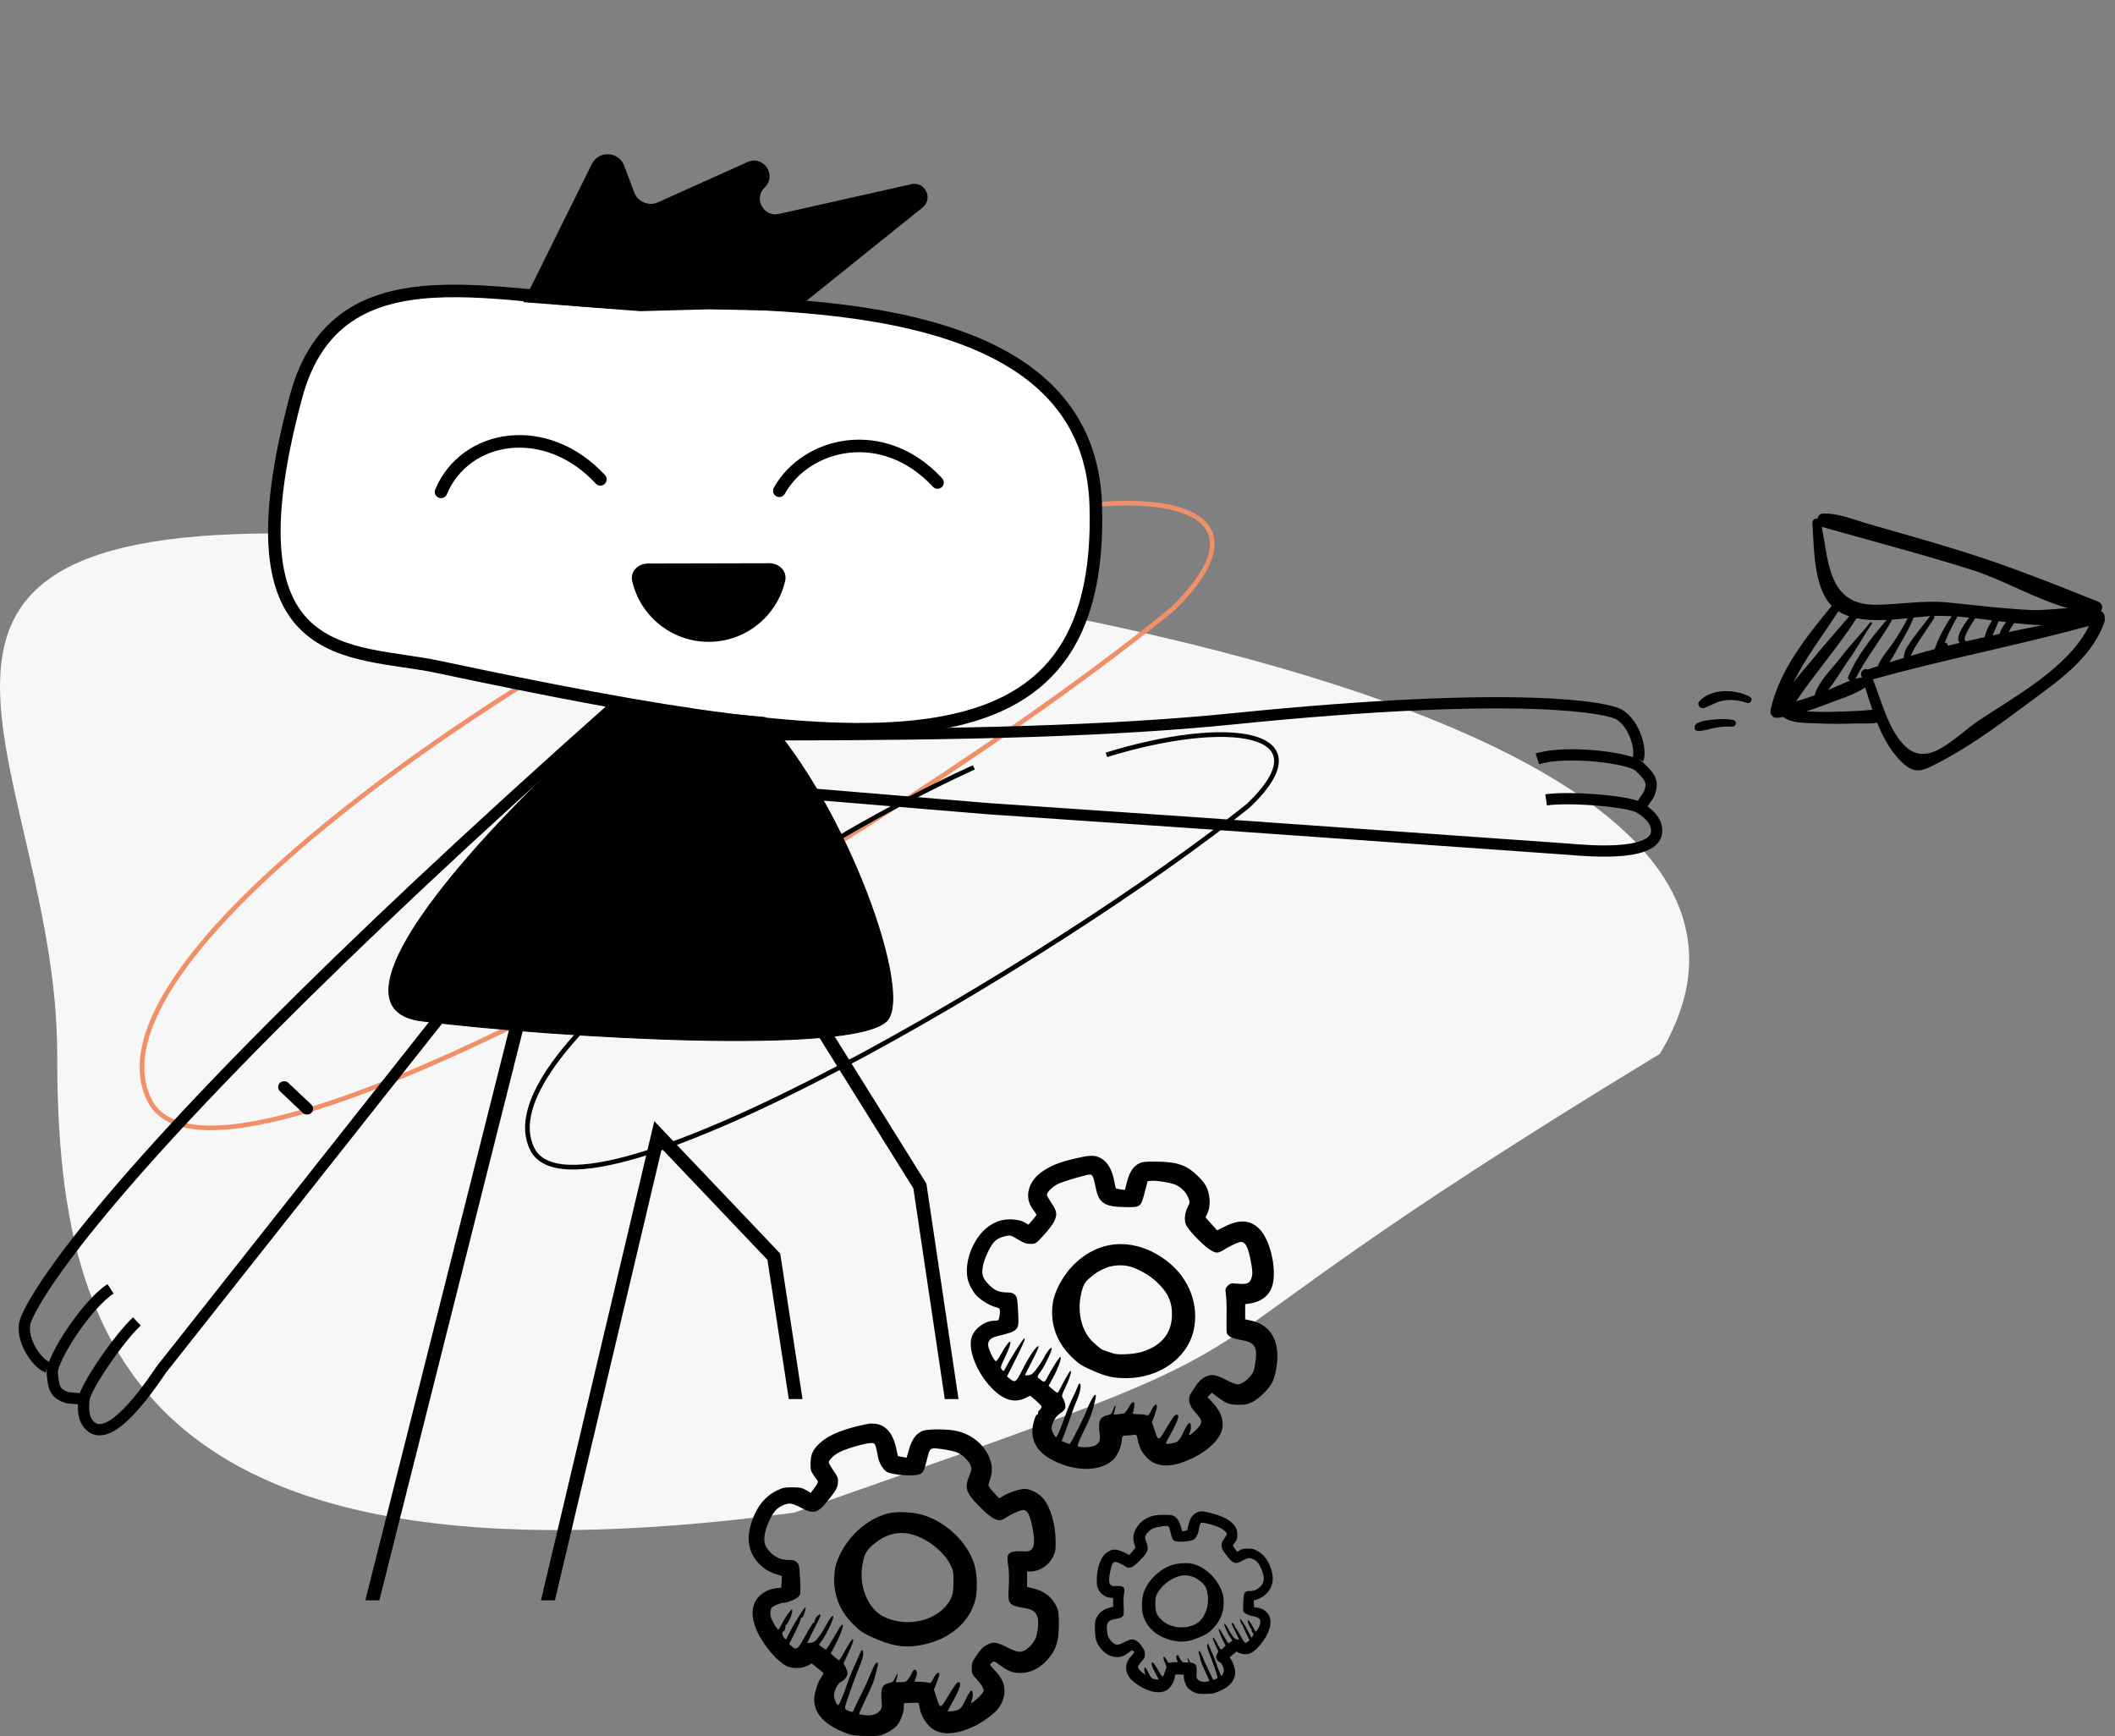 <svg width="452" height="371" viewBox="0 0 452 371" fill="none" xmlns="http://www.w3.org/2000/svg">
<rect x="0" y="0" width="452" height="371" fill="#808080" stroke="none"/>
<path d="M12.22 225.23C12.22 284.906 26.784 342.345 169.681 323.277C296.701 278.785 228.179 301.98 354.72 225.23C403.673 144.027 153.297 114 58.719 114C-35.86 114 12.22 165.555 12.22 225.23Z" fill="#F8F7F8"/>
<path d="M165.978 116.72C106.299 143.936 17.201 205.843 31.972 235.172C46.694 264.403 192.759 177.4 250.637 130.112C274.583 106.646 243.692 102.201 206.71 113.398" stroke="#F09069"/>
<path d="M208.122 163.99C166.376 183.041 103.823 225.889 113.77 245.596C123.685 265.237 226.078 204.802 266.788 172.178C283.673 156.039 262.262 153.349 236.452 161.316" stroke="#010101"/>
<path d="M234.185 108.108C233.05 68.24 183.406 63.953 136.773 64.658C108.302 65.088 72.256 51.206 63.247 84.828C47.641 143.071 75.103 138.582 93.588 142.507C188.062 162.566 235.844 166.36 234.185 108.108Z" fill="white" stroke="black" stroke-width="2.683"/>
<path d="M449.756 132.891C449.847 132.625 449.836 132.39 449.788 132.171C449.879 131.567 449.588 130.862 448.981 130.576C449.441 129.965 449.341 128.953 448.446 128.595C439.247 124.913 429.796 121.14 420.344 118.155C413.48 115.987 406.507 114.015 399.58 112.052C396.598 111.207 392.713 109.567 389.525 109.769C388.885 109.81 388.517 110.285 388.401 110.833C387.871 110.747 387.262 111.142 387.321 111.862C387.727 116.826 387.477 125.403 391.454 129.491C386.068 136.055 380.254 143.235 378.409 151.65C378.191 152.642 378.817 153.513 379.887 153.398C380.293 153.355 380.685 153.269 381.085 153.206C382.792 154.649 386.213 154.482 388.243 154.591C391.075 154.741 393.916 154.703 396.748 154.61C398.034 154.567 399.762 154.728 401.159 154.427C402.294 157.257 403.704 159.938 405.756 162.184C409.209 165.961 410.856 164.787 414.97 162.628C422.44 158.708 429.392 153.236 436.187 148.249C441.668 144.227 447.489 139.525 449.756 132.891ZM387.106 141.211C386.066 142.484 384.478 144.16 383.239 145.966C385.815 140.549 389.653 135.693 392.873 130.632C393.592 131.086 394.381 131.434 395.214 131.709C392.488 134.857 389.738 137.987 387.106 141.211ZM389.323 112.587C400.027 115.632 410.806 118.444 421.425 121.792C428.081 123.891 434.924 127.984 441.893 129.966C439.219 130.112 436.491 130.492 433.792 130.356C427.94 130.061 422.117 129.342 416.29 128.751C411.184 128.233 406.048 129.187 400.924 129.243C390.777 129.353 390.847 120.278 389.323 112.587ZM429.273 135.068C429.428 134.775 429.583 134.483 429.756 134.2C429.976 133.841 430.227 133.496 430.475 133.152C432.166 133.341 433.848 133.503 435.503 133.571C435.773 133.583 436.079 133.601 436.4 133.622C435.037 133.912 433.668 134.188 432.282 134.45C431.275 134.641 430.277 134.862 429.273 135.068ZM427.326 135.468C426.831 135.573 426.334 135.665 425.84 135.773C426.305 134.791 426.689 133.759 427.117 132.751C427.663 132.821 428.204 132.879 428.749 132.946C428.117 133.734 427.591 134.592 427.326 135.468ZM418.836 137.384C417.975 137.595 417.106 137.781 416.246 138.001C416.299 137.657 415.98 137.278 415.607 137.335C416.392 135.42 417.268 133.576 418.338 131.759C419.166 131.816 420.001 131.916 420.833 132.001C419.615 133.581 417.708 136.437 418.836 137.384ZM420.603 134.637C421.057 133.771 421.608 132.963 422.111 132.126C423.324 132.265 424.54 132.42 425.753 132.577C425.012 133.701 424.4 134.942 424.16 136.157C422.813 136.46 421.464 136.76 420.121 137.08C420.097 136.966 420.044 136.858 419.942 136.778C419.575 136.488 420.453 134.922 420.603 134.637ZM413.458 138.725C411.762 139.181 410.069 139.649 408.384 140.149C408.379 140.145 408.375 140.139 408.369 140.135C408.528 139.786 408.661 139.436 408.84 139.095C409.318 138.187 409.883 137.325 410.441 136.466C411.379 135.021 412.38 133.618 413.318 132.173C413.448 131.974 413.393 131.793 413.287 131.65C414.543 131.599 415.816 131.631 417.094 131.693C415.582 133.858 414.345 136.242 413.458 138.725ZM407.591 138.22C407.289 138.685 406.839 139.831 406.863 140.612C405.831 140.929 404.792 141.219 403.765 141.554C404.659 140.287 405.38 138.828 406.109 137.562C407.139 135.773 408.201 133.935 408.952 131.993C410.126 131.869 411.254 131.751 412.277 131.679C412.347 131.674 412.418 131.677 412.488 131.673C410.826 133.834 409.078 135.93 407.591 138.22ZM397.784 144.374C397.83 144.507 397.872 144.647 397.916 144.781C397.44 144.842 396.975 144.952 396.515 145.082C398.745 140.717 401.757 136.967 404.207 132.754C404.273 132.639 404.275 132.53 404.261 132.429C405.423 132.352 406.567 132.239 407.683 132.124C406.794 133.958 405.685 135.701 404.564 137.381C403.485 138.999 402.005 140.549 401.291 142.375C400.611 142.61 399.922 142.807 399.244 143.052C399.214 143.063 399.199 143.086 399.171 143.098C398.483 142.706 397.459 143.417 397.784 144.374ZM383.842 149.868C387.934 143.82 392.838 138.241 396.777 132.122C398.786 132.538 400.99 132.588 403.195 132.487C403.062 132.644 402.928 132.803 402.794 132.961C402.634 133.133 402.614 133.134 402.369 133.462C399.534 136.836 396.701 140.523 395.015 144.55C394.829 144.994 395.044 145.323 395.367 145.47C394.247 145.892 393.151 146.413 392.043 146.885C391.586 147.08 391.121 147.253 390.662 147.443C392.225 145.626 393.486 143.283 394.782 141.477C396.673 138.844 398.236 135.932 400.039 133.315C400.21 133.067 399.844 132.817 399.66 133.049C397.682 135.55 395.352 137.91 393.386 140.5C391.625 142.821 388.84 145.427 387.9 148.237C387.862 148.351 387.887 148.449 387.9 148.55C386.564 149.045 385.215 149.497 383.842 149.868ZM397.971 151.878C395.585 152.022 393.192 152.101 390.802 152.138C389.216 152.162 387.634 152.108 386.053 152.015C387.476 151.561 388.885 151.054 390.293 150.506C392.952 149.471 396.182 148.536 398.609 146.915C399.105 148.492 399.602 150.093 400.143 151.677C399.403 151.722 398.655 151.836 397.971 151.878ZM422.789 154.049C417.695 157.46 411.896 164.621 406.774 159.091C403.493 155.548 402.084 149.821 400.262 145.181C415.571 140.909 431.175 137.929 446.451 133.769C442.061 142.695 430.616 148.807 422.789 154.049Z" fill="black"/>
<path d="M366.262 155.594C367.554 155.325 368.87 155.225 370.189 155.279C371.087 155.316 371.314 154.074 370.405 153.88C369.127 153.608 367.881 153.629 366.584 153.749C365.308 153.867 363.799 153.989 362.655 154.584C362.009 154.92 361.898 156.182 362.837 156.206C364.016 156.236 365.109 155.834 366.262 155.594Z" fill="black"/>
<path d="M364.217 151.303C365.567 150.79 366.694 150.051 368.139 149.753C369.888 149.392 371.662 149.66 373.337 150.2C374.204 150.48 374.747 149.336 373.922 148.897C370.829 147.251 365.699 147.068 363.165 149.866C362.525 150.572 363.388 151.619 364.217 151.303Z" fill="black"/>
<path d="M126.477 35.062L111.851 64.575L136.79 66.499L151.379 66.107L168.318 66.407C169.201 66.422 170.063 66.128 170.751 65.574L197.17 44.339C199.509 42.458 197.703 38.709 194.775 39.365L166.455 45.719C163.167 46.457 160.989 42.401 163.422 40.068C166.12 37.479 163.16 33.094 159.75 34.629L140.626 43.236C138.637 44.131 136.305 43.16 135.539 41.118L133.399 35.413C132.239 32.319 127.945 32.101 126.477 35.062Z" fill="#010101"/>
<path d="M94.257 105.122C99.418 92.781 116.677 89.877 128.312 102.44" stroke="black" stroke-width="2.683" stroke-linecap="round"/>
<path d="M166.548 104.886C172.259 94.61 188.723 90.554 200.358 103.117" stroke="black" stroke-width="2.683" stroke-linecap="round" stroke-linejoin="round"/>
<path d="M90.111 218.176C66.499 215.265 108.049 171.885 133.31 150.516L163.532 153.349C180.949 172.479 195.248 212.354 189.505 218.176C182.325 225.455 119.627 221.815 90.111 218.176Z" fill="#010101" stroke="black" stroke-width="0.199"/>
<path d="M132.871 168.27L34.504 292.644C31.679 296.799 23.204 309.265 19.023 304.478C17.978 303.281 17.656 301.646 17.95 299.026M29.25 282.406C25.427 285.946 18.244 296.407 17.95 299.026M17.95 299.026L14.447 298.711C11.848 297.846 11.452 296.866 11.17 293.375C10.944 290.583 18.421 278.804 23.628 275.441M131.458 150.818C99.823 178.916 76.002 201.483 58.1 219.461C13.418 264.334 5.621 280.614 5.266 282.921C4.644 286.96 8.175 291.53 10.125 292.179" stroke="black" stroke-width="2.402"/>
<rect width="9.306" height="2.538" rx="1.269" transform="matrix(-0.727 -0.686 -0.686 0.727 67.43 236.901)" fill="#010101"/>
<path d="M171.091 169.49L211.23 172.826L255.25 175.831L335.053 181.472C340.06 181.9 355.079 183.184 354 176.92C353.731 175.354 352.665 174.073 350.446 172.649M330.421 170.937C335.58 170.203 348.228 171.225 350.446 172.649M350.446 172.649L352.41 169.731C353.379 167.169 352.867 166.244 350.336 163.823C348.312 161.887 334.455 160.262 328.562 162.183M164.782 157.044C206.508 157.044 238.135 156.189 263.376 153.633C326.38 147.254 343.932 151.469 345.946 152.648C349.472 154.713 350.793 160.336 350.067 162.258" stroke="black" stroke-width="2.402"/>
<path d="M151.483 137.169C143.509 137.188 136.822 131.638 135.102 124.183C134.634 122.15 136.365 120.433 138.451 120.428L164.438 120.369C166.524 120.364 168.263 122.074 167.804 124.109C166.118 131.571 159.457 137.151 151.483 137.169Z" fill="#010101"/>
<g clip-path="url(#clip0)">
<path fill-rule="evenodd" clip-rule="evenodd" d="M166.106 201.835L165.17 201.97L112.373 209.533L111.41 209.671L111.172 210.614L75.014 354.167H78.005L113.747 212.266L164.645 204.975L195.199 253.973L201.914 299H204.847L198.024 253.247L197.979 252.949L197.82 252.693L166.606 202.638L166.106 201.835ZM112.735 354.167H115.715L141.422 245.483L164.011 269.241L168.574 299H171.508L166.809 268.352L166.74 267.902L166.426 267.572L141.678 241.543L139.832 239.602L139.215 242.209L112.735 354.167Z" fill="black"/>
</g>
<path fill-rule="evenodd" clip-rule="evenodd" d="M257.328 323.028C260.153 323.583 262.098 324.359 263.197 325.367C264.128 326.221 264.412 326.827 264.419 327.972C264.423 328.793 264.381 328.957 264.04 329.446C263.829 329.749 263.605 330.072 263.543 330.164C263.466 330.277 263.584 330.544 263.909 330.987L264.389 331.643L264.982 331.302C265.492 331.008 265.725 330.961 266.661 330.961C267.625 330.962 267.843 331.009 268.588 331.381C270.12 332.145 271.209 333.652 271.789 335.81C272.37 337.97 271.741 339.848 270.004 341.133C269.684 341.371 269.086 341.668 268.675 341.795L267.928 342.026L267.966 342.753L268.003 343.481L268.652 343.562C269.499 343.667 270.185 344.008 270.756 344.609C272.055 345.975 271.686 348.339 269.768 350.942C268.97 352.025 268.034 352.924 267.337 353.277C266.664 353.619 265.484 353.597 264.797 353.231L264.275 352.953L263.55 353.533C263.152 353.853 262.826 354.145 262.826 354.184C262.826 354.223 262.971 354.471 263.149 354.736C263.557 355.346 263.976 356.709 263.976 357.426C263.976 359.299 262.534 360.779 259.757 361.753C259.214 361.944 258.691 362 257.453 362C255.896 362 255.83 361.988 255.024 361.57C254.569 361.334 254.027 360.932 253.82 360.677C253.377 360.129 252.991 359.069 252.986 358.381L252.981 357.892L252.214 357.872C251.792 357.862 251.38 357.847 251.298 357.84C251.216 357.833 251.128 358.003 251.102 358.218C250.987 359.157 250.529 360.105 249.861 360.781C248.706 361.951 246.758 361.95 244.349 360.779C243.396 360.315 242.096 359.365 241.568 358.745C240.999 358.077 240.655 357.187 240.661 356.392C240.667 355.432 240.993 354.73 241.873 353.781C242.471 353.135 242.488 353.098 242.264 352.891C241.95 352.601 241.943 352.603 241.182 353.184C240.259 353.89 239.628 354.134 238.726 354.133C237.322 354.132 236.009 353.381 235.022 352.013C234.257 350.954 234.005 349.975 234 348.045C233.997 346.723 234.038 346.388 234.265 345.887C234.827 344.65 235.778 343.899 237.224 343.551L237.895 343.39V342.425V341.46H237.467C236.367 341.46 235.251 340.726 234.741 339.667C234.409 338.977 234.381 338.806 234.398 337.547C234.426 335.433 235.051 333.362 235.99 332.271C236.506 331.671 237.516 331.16 238.187 331.158C238.769 331.156 240.052 331.581 240.78 332.016L241.309 332.332L241.967 331.622C242.329 331.231 242.626 330.827 242.626 330.724C242.626 330.622 242.536 330.281 242.426 329.967C242.007 328.772 242.191 327.579 242.985 326.349C243.776 325.124 245.089 324.231 246.571 323.911C247.605 323.688 249.892 323.667 250.573 323.875C251.378 324.121 251.984 324.909 252.343 326.178L252.65 327.258L253.167 327.171C253.452 327.123 253.695 327.075 253.709 327.063C253.722 327.052 253.818 326.625 253.923 326.115C254.308 324.231 255.194 323.174 256.516 323.022C256.787 322.991 257.152 322.993 257.328 323.028ZM256.44 325.855C256.362 326.095 256.244 326.633 256.177 327.05C256.046 327.872 255.601 328.676 255.087 329.019C254.483 329.423 251.769 329.628 251.049 329.324C250.626 329.146 250.497 328.879 250.164 327.505C249.793 325.974 249.81 325.986 248.287 326.193C247.599 326.287 246.771 326.477 246.448 326.616C245.775 326.905 245.043 327.634 244.805 328.253C244.66 328.628 244.679 328.767 244.976 329.525C245.56 331.011 245.382 331.621 243.922 333.154C242.152 335.013 241.392 335.395 240.6 334.825C239.907 334.326 238.632 333.751 238.306 333.79C237.833 333.847 237.544 334.43 237.24 335.942C236.922 337.525 236.971 338.406 237.397 338.758C237.649 338.966 237.849 338.998 238.597 338.95C239.63 338.884 240.151 339.075 240.271 339.565C240.314 339.74 240.281 340.299 240.197 340.808C240.095 341.42 240.074 342.275 240.135 343.338C240.234 345.101 240.17 345.375 239.586 345.682C239.394 345.783 238.844 345.927 238.362 346.003C237.314 346.168 236.915 346.41 236.66 347.033C236.461 347.52 236.502 348.549 236.762 349.585C236.901 350.138 237.623 351.027 238.167 351.314C238.737 351.615 239.167 351.537 240.371 350.914C241.624 350.266 242.024 350.208 242.727 350.576C243.287 350.869 243.594 351.191 244.213 352.134C244.599 352.722 244.671 352.944 244.671 353.542C244.671 354.199 244.63 354.297 244.113 354.865C243.806 355.203 243.459 355.67 243.342 355.903C243.139 356.311 243.141 356.343 243.41 356.713C243.676 357.081 244.581 357.892 244.725 357.892C244.762 357.892 244.737 357.741 244.668 357.557C244.481 357.056 244.51 356.327 244.717 356.327C244.812 356.327 245.128 356.829 245.42 357.442C245.863 358.376 246.021 358.588 246.393 358.746C246.81 358.924 247.612 359.008 247.612 358.874C247.612 358.841 247.293 358.234 246.904 357.526C246.146 356.148 245.892 355.284 246.243 355.284C246.491 355.284 246.711 355.579 247.662 357.185C248.525 358.642 248.535 358.642 249.019 357.108L249.304 356.203L248.969 355.351C248.785 354.882 248.635 354.411 248.635 354.304C248.635 353.884 249.031 354.144 249.34 354.767C249.665 355.421 249.669 355.424 250.141 355.321C250.403 355.265 250.861 355.22 251.16 355.222C251.458 355.224 251.703 355.216 251.703 355.205C251.703 355.194 251.62 354.982 251.518 354.733C251.312 354.23 251.382 353.719 251.657 353.719C251.756 353.719 251.897 353.88 251.971 354.077C252.044 354.274 252.247 354.626 252.421 354.859C252.703 355.236 252.809 355.284 253.363 355.284H253.986L253.867 354.861C253.661 354.128 253.746 354.02 254.023 354.661C254.241 355.164 254.364 355.292 254.69 355.355C255.606 355.532 255.843 356.002 255.729 357.414C255.65 358.376 255.668 358.512 255.912 358.828C256.28 359.305 256.937 359.504 257.786 359.396C258.167 359.347 258.479 359.287 258.479 359.263C258.479 359.168 257.975 358.032 257.351 356.718C256.993 355.965 256.633 355.055 256.551 354.697C256.469 354.338 256.33 353.794 256.243 353.488C256.067 352.876 256.207 352.623 256.5 353.021C256.598 353.154 256.863 353.732 257.088 354.305C257.313 354.879 257.831 356.024 258.238 356.849C258.645 357.673 259.036 358.507 259.107 358.702C259.233 359.048 259.246 359.052 259.72 358.883C260.107 358.745 260.202 358.647 260.19 358.399C260.174 358.078 258.885 354.393 258.301 353.001C257.968 352.206 257.871 351.447 258.086 351.312C258.151 351.271 258.245 351.365 258.293 351.522C258.342 351.679 258.655 352.399 258.988 353.122C259.321 353.844 259.724 354.847 259.883 355.349C260.271 356.576 260.911 358.153 261.02 358.153C261.215 358.153 261.547 357.366 261.547 356.905C261.547 356.328 261.024 355.339 260.655 355.219C260.316 355.109 259.885 354.531 259.885 354.185C259.885 354.031 259.995 353.684 260.13 353.414L260.375 352.924L259.826 351.724C259.202 350.358 259.075 349.935 259.29 349.939C259.371 349.94 259.749 350.527 260.129 351.243C260.509 351.959 260.869 352.545 260.93 352.545C260.99 352.545 261.243 352.354 261.491 352.121L261.942 351.697L261.354 350.554C260.56 349.009 260.185 347.712 260.678 348.215C260.76 348.299 261.182 348.996 261.616 349.765C262.05 350.534 262.457 351.178 262.52 351.197C262.582 351.215 262.804 351.089 263.012 350.916L263.389 350.601L262.992 350.037C262.406 349.205 261.499 347.195 261.642 347.049C261.771 346.918 262.2 347.507 262.691 348.489C262.848 348.802 263.186 349.336 263.444 349.678C263.809 350.161 264.011 350.311 264.36 350.359C264.606 350.393 264.816 350.415 264.827 350.407C264.846 350.394 263.951 348.535 263.384 347.412C263.215 347.077 263.163 346.852 263.247 346.821C263.428 346.752 263.993 347.48 263.917 347.685C263.884 347.774 263.924 347.833 264.005 347.816C264.086 347.799 264.541 348.518 265.016 349.415C265.953 351.185 266.139 351.34 266.704 350.824L267.034 350.523L266.278 348.968C265.863 348.112 265.558 347.355 265.601 347.285C265.643 347.215 265.618 347.195 265.545 347.241C265.407 347.328 265.197 346.894 265.051 346.22C264.995 345.961 265.009 345.873 265.093 345.959C265.391 346.266 266.524 348.118 266.926 348.958C267.167 349.461 267.38 349.897 267.399 349.929C267.418 349.96 267.529 349.889 267.645 349.771C267.853 349.559 267.976 348.855 267.783 348.976C267.647 349.062 267.405 348.384 267.511 348.21C267.557 348.133 267.536 348.108 267.464 348.153C267.308 348.252 266.661 346.844 266.661 346.404C266.661 346.117 266.684 346.126 267.041 346.551C267.25 346.799 267.607 347.373 267.834 347.826C268.061 348.279 268.291 348.677 268.345 348.711C268.446 348.775 268.924 348.046 269.19 347.42C269.391 346.948 269.389 346.263 269.186 345.987C269.017 345.758 268.069 345.372 267.673 345.372C267.199 345.372 266.01 344.823 265.811 344.512C265.638 344.243 265.621 343.933 265.701 342.416C265.786 340.79 265.82 340.61 266.094 340.331C266.338 340.081 266.53 340.024 267.135 340.022C268.036 340.019 268.724 339.717 269.38 339.04C270.03 338.368 270.197 337.762 270.012 336.744C269.841 335.808 269.279 334.53 268.764 333.909C268.336 333.393 267.541 332.989 266.943 332.985C266.687 332.984 266.154 333.188 265.589 333.504C264.109 334.333 263.556 334.205 262.425 332.776C261.289 331.338 261.129 331.058 261.067 330.4C261.014 329.831 261.058 329.706 261.598 328.902C261.921 328.419 262.186 327.96 262.186 327.883C262.186 327.537 261.589 326.943 260.864 326.566C259.995 326.115 257.785 325.459 257.051 325.434C256.626 325.42 256.567 325.46 256.44 325.855ZM254.933 334.222C257.51 334.886 259.917 337.108 261.039 339.859C261.356 340.633 261.456 341.099 261.508 342.033C261.636 344.329 260.892 346.3 259.26 347.989C258.421 348.858 258.095 349.093 257.021 349.601C254.67 350.714 253.139 351.012 251.26 350.72C247.611 350.154 244.909 347.923 244.214 344.902C243.926 343.653 244.021 341.582 244.421 340.369C245.274 337.787 247.762 335.364 250.488 334.462C251.765 334.039 253.799 333.929 254.933 334.222ZM252.029 336.833C250.137 337.336 248.103 338.959 247.292 340.612C246.939 341.332 246.909 341.503 246.909 342.764C246.909 344.339 247.111 344.948 247.949 345.899C249.667 347.848 253.034 348.371 255.524 347.075C257.354 346.123 258.492 343.346 258.093 340.807C257.876 339.425 257.647 338.933 256.905 338.253C255.365 336.84 253.761 336.373 252.029 336.833Z" fill="#010101"/>
<path fill-rule="evenodd" clip-rule="evenodd" d="M230.068 247.515C226.434 248.358 224.752 249.012 222.791 250.345C219.694 252.451 218.81 255.91 220.727 258.424C221.153 258.983 221.498 259.521 221.492 259.621C221.487 259.72 221.102 260.235 220.637 260.765L219.792 261.729L218.941 261.226C217.662 260.471 214.897 260.372 213.259 261.023C211.403 261.76 210.033 262.895 208.838 264.683C206.666 267.936 206.013 272.025 207.248 274.65C207.566 275.326 208.116 276.223 208.471 276.643C209.338 277.67 211.435 278.999 212.682 279.314C213.589 279.542 213.696 279.636 213.696 280.208C213.696 280.559 213.633 281.161 213.556 281.545C213.428 282.19 213.348 282.243 212.497 282.245C210.555 282.249 208.271 283.891 207.67 285.716C206.722 288.591 209.016 294.001 212.559 297.247C214.813 299.313 216.989 299.818 219.142 298.774L220.174 298.274L221.396 299.319C222.067 299.893 222.617 300.491 222.617 300.646C222.617 300.802 222.413 301.115 222.163 301.341C221.913 301.567 221.759 301.883 221.82 302.043C221.882 302.202 221.818 302.309 221.679 302.28C221.318 302.204 220.639 304.477 220.623 305.815C220.591 308.505 222.089 310.612 225.117 312.135C229.958 314.569 235.198 314.507 237.859 311.983C238.77 311.12 239.537 309.484 239.705 308.047C239.847 306.837 239.87 306.804 240.546 306.802C240.927 306.8 241.611 306.738 242.065 306.663C242.837 306.535 242.899 306.567 243.025 307.167C243.415 309.015 243.677 309.69 244.386 310.668C246.62 313.748 250.037 314.007 255.137 311.483C257.719 310.206 259.862 308.337 260.757 306.581C261.851 304.437 261.291 302.012 259.189 299.787L258.045 298.576L258.512 298.108L258.978 297.641L260.145 298.512C262.135 299.998 262.686 300.206 264.657 300.212C266.198 300.216 266.619 300.127 267.742 299.557C269.179 298.828 271.191 296.818 271.924 295.38C272.175 294.887 272.525 293.731 272.701 292.809C273.796 287.076 271.851 283.202 267.389 282.228L266.107 281.948V280.334V278.72L267.166 278.562C269.471 278.218 271.178 276.925 271.833 275.027C272.949 271.796 271.644 265.398 269.352 262.858C267.431 260.729 265.056 260.48 261.854 262.074L260.11 262.941L258.874 261.557L257.637 260.174L258.076 259.206C258.676 257.883 258.663 255.838 258.045 254.172C257.682 253.194 257.202 252.521 256.072 251.405C253.635 248.998 251.679 248.306 247.148 248.247C244.954 248.219 244.189 248.29 243.547 248.586C242.251 249.181 241.437 250.367 240.883 252.468L240.393 254.326L239.478 254.186C238.975 254.109 238.528 254.016 238.484 253.979C238.441 253.942 238.272 253.213 238.11 252.359C237.6 249.679 236.519 248.014 234.832 247.308C233.734 246.849 232.761 246.891 230.068 247.515ZM233.55 251.437C233.683 251.687 233.941 252.666 234.122 253.613C234.789 257.104 235.914 257.893 240.334 257.968C243.802 258.027 243.807 258.023 244.652 254.761L245.254 252.433L246.031 252.359C247.164 252.252 250.155 252.734 251.235 253.198C252.433 253.713 253.515 254.828 253.968 256.015C254.308 256.908 254.303 256.996 253.856 257.874C253.231 259.101 253.052 260.549 253.397 261.596C253.734 262.617 256.788 265.877 258.433 266.97C259.783 267.867 260.26 267.905 261.372 267.203C262.54 266.465 264.089 265.691 264.811 265.483C266.123 265.107 266.815 266.396 267.471 270.446C267.692 271.808 267.693 272.348 267.474 273.08C267.122 274.257 266.503 274.516 264.482 274.335C263.065 274.208 262.932 274.236 262.395 274.774C261.845 275.324 261.829 275.414 262.012 276.842C262.118 277.663 262.171 279.712 262.13 281.394C262.089 283.077 262.118 284.65 262.194 284.891C262.418 285.596 263.308 286.027 265.242 286.365C268.081 286.861 268.726 287.769 268.35 290.74C268.233 291.662 268.066 292.614 267.978 292.856C267.476 294.239 265.597 295.863 264.498 295.863C264.14 295.863 262.992 295.411 261.945 294.858C259.686 293.665 258.71 293.571 257.282 294.409C256.728 294.734 256.026 295.442 255.59 296.116C255.18 296.749 254.668 297.539 254.453 297.87C253.803 298.875 254.146 300.418 255.296 301.662C257.123 303.638 257.148 304.12 255.501 305.68C254.268 306.847 253.808 307.029 254.269 306.168C254.401 305.92 254.51 305.359 254.51 304.921C254.51 303.536 253.918 303.953 252.93 306.034C251.969 308.06 251.699 308.289 249.993 308.531C249.533 308.596 249.158 308.561 249.159 308.452C249.16 308.344 249.59 307.502 250.116 306.581C251.138 304.789 251.833 303.206 251.833 302.669C251.833 302.487 251.636 302.338 251.396 302.338C251.073 302.338 250.539 303.05 249.357 305.056C247.543 308.136 247.594 308.128 246.7 305.501L246.175 303.955L246.687 302.645C246.969 301.924 247.213 301.092 247.23 300.797C247.288 299.79 246.723 300.056 246.1 301.328C245.535 302.482 245.439 302.57 244.923 302.411C244.615 302.316 243.83 302.236 243.18 302.233C242.098 302.227 242.01 302.189 242.146 301.78C242.227 301.535 242.343 300.957 242.404 300.496C242.569 299.232 241.976 299.416 241.147 300.887C240.725 301.636 240.304 302.116 240.067 302.118C239.853 302.119 239.291 302.184 238.816 302.262C238.042 302.391 237.967 302.362 238.081 301.981C238.151 301.748 238.275 301.255 238.359 300.887C238.564 299.975 238.139 300.415 237.806 301.459C237.589 302.141 237.421 302.284 236.627 302.464C235.031 302.825 234.654 303.731 234.999 306.377C235.19 307.844 234.954 308.427 233.961 308.941C233.196 309.337 230.716 309.42 230.358 309.061C230.211 308.914 230.631 307.837 231.603 305.868C233.007 303.022 233.41 301.952 233.964 299.6C234.271 298.297 234.275 298.096 233.994 298.096C233.765 298.096 232.612 300.252 232.321 301.222C232.009 302.264 228.825 308.59 228.613 308.59C228.496 308.59 228.058 308.447 227.638 308.271L226.875 307.952L227.44 306.541C227.75 305.765 228.344 304.116 228.76 302.877C229.177 301.638 229.816 299.957 230.181 299.142C230.847 297.657 231.156 295.849 230.78 295.64C230.669 295.578 230.44 295.93 230.27 296.421C230.101 296.912 229.62 297.975 229.203 298.782C228.786 299.589 228.044 301.412 227.555 302.833C227.066 304.254 226.449 305.84 226.185 306.358C225.716 307.278 225.697 307.29 225.377 306.832C225.197 306.574 224.945 306.064 224.817 305.698C224.47 304.701 225.4 302.782 226.595 302.027C227.086 301.716 227.55 301.266 227.626 301.026C227.795 300.493 227.581 299.502 227.147 298.805C226.848 298.327 226.895 298.138 227.753 296.355C228.662 294.467 229.19 292.597 228.68 293.072C228.402 293.331 227.268 295.324 226.615 296.7C226.367 297.222 226.085 297.649 225.989 297.649C225.892 297.649 225.427 297.315 224.956 296.907L224.097 296.164L225.055 294.395C226.159 292.356 226.916 290.254 226.645 289.982C226.481 289.818 224.723 292.579 223.643 294.694C223.253 295.458 223.113 295.456 222.115 294.67C221.592 294.258 221.608 294.185 222.479 292.99C223.396 291.733 224.977 288.326 224.749 288.099C224.538 287.89 223.776 288.847 223.063 290.215C222.756 290.804 222.072 291.853 221.542 292.547C220.76 293.571 220.436 293.825 219.814 293.898C219.393 293.947 219.048 293.945 219.048 293.893C219.048 293.842 219.742 292.456 220.59 290.813C221.439 289.171 222.056 287.779 221.961 287.721C221.551 287.467 219.945 289.836 218.295 293.128C217.164 295.385 216.919 295.54 215.844 294.679L215.205 294.167L216.99 290.605C218.876 286.839 219.206 286.038 218.873 286.038C218.658 286.038 215.982 290.271 215.025 292.122C214.482 293.175 214.475 293.179 214.114 292.7C213.769 292.242 213.8 292.114 214.725 290.188C216.771 285.931 216.075 285.482 213.807 289.597C213.439 290.265 213.018 290.849 212.87 290.896C212.505 291.011 211.201 288.368 211.175 287.46C211.148 286.495 211.698 285.927 212.982 285.597C217.914 284.331 217.797 284.468 217.571 280.182C217.431 277.522 217.366 277.189 216.904 276.726C216.513 276.334 216.14 276.213 215.323 276.212C213.531 276.21 212.611 275.826 211.335 274.549C209.944 273.156 209.699 272.311 210.11 270.319C210.386 268.98 211.559 266.449 212.3 265.59C212.932 264.86 213.721 264.423 214.878 264.165C215.92 263.932 215.99 263.95 217.549 264.878C218.85 265.652 219.356 265.83 220.244 265.83C221.324 265.83 221.357 265.809 222.992 264.044C223.902 263.062 224.892 261.784 225.193 261.205C226.004 259.64 225.917 258.862 224.736 257.134C224.184 256.327 223.732 255.524 223.732 255.351C223.732 254.792 224.874 253.656 226.047 253.047C227.076 252.513 231.974 251.058 232.924 251.004C233.134 250.992 233.416 251.186 233.55 251.437ZM238.006 265.964C233.369 266.47 228.958 269.679 226.473 274.354C225.307 276.549 224.847 278.273 224.847 280.456C224.847 283.993 226.218 287.19 228.867 289.834C230.557 291.52 231.217 291.939 234.129 293.172C236.604 294.219 238.082 294.523 240.704 294.523C247.68 294.523 253.678 290.315 255.059 284.452C256.329 279.056 254.235 273.349 249.642 269.695C246.056 266.842 241.97 265.532 238.006 265.964ZM241.594 270.705C243.479 271.274 245.657 272.535 247.165 273.931C249.649 276.23 250.611 278.424 250.453 281.431C250.257 285.171 247.978 287.778 243.878 288.952C242.165 289.442 238.876 289.598 237.872 289.237C237.516 289.108 236.831 288.876 236.348 288.72C235.381 288.407 235.328 288.371 233.715 286.931C230.967 284.48 229.982 279.786 231.315 275.493C231.67 274.35 231.946 273.925 232.815 273.182C234.239 271.965 234.863 271.575 236.386 270.948C237.874 270.335 240.036 270.234 241.594 270.705ZM185.595 304.274C180.667 305.225 177.274 306.553 175.356 308.279C173.732 309.741 173.236 310.779 173.225 312.74C173.218 314.146 173.291 314.425 173.886 315.263C174.254 315.781 174.644 316.334 174.754 316.492C174.888 316.686 174.681 317.143 174.115 317.902L173.278 319.025L172.243 318.441C171.353 317.938 170.947 317.857 169.314 317.858C167.633 317.858 167.252 317.94 165.952 318.576C163.28 319.884 161.38 322.464 160.367 326.159C159.354 329.858 160.452 333.072 163.481 335.273C164.04 335.68 165.084 336.19 165.8 336.407L167.103 336.802L167.038 338.047L166.972 339.293L165.841 339.431C164.363 339.612 163.167 340.196 162.17 341.225C159.904 343.562 160.547 347.611 163.893 352.067C165.286 353.921 166.919 355.461 168.134 356.066C169.308 356.65 171.367 356.613 172.566 355.986L173.476 355.511L174.74 356.504C175.436 357.05 176.004 357.552 176.004 357.618C176.004 357.684 175.751 358.109 175.441 358.563C174.729 359.607 173.997 361.94 173.997 363.169C173.997 366.376 176.513 368.909 181.357 370.578C182.305 370.904 183.217 371 185.376 371C188.093 371 188.208 370.98 189.614 370.264C190.408 369.86 191.354 369.171 191.714 368.734C192.487 367.797 193.16 365.981 193.17 364.804L193.177 363.966L194.516 363.933C195.252 363.915 195.971 363.889 196.114 363.877C196.257 363.865 196.411 364.156 196.457 364.525C196.656 366.132 197.456 367.755 198.622 368.914C200.635 370.916 204.034 370.914 208.236 368.909C209.9 368.115 212.167 366.488 213.088 365.427C214.081 364.283 214.68 362.759 214.671 361.399C214.66 359.755 214.091 358.553 212.556 356.928C211.512 355.823 211.483 355.758 211.874 355.404C212.422 354.907 212.434 354.91 213.761 355.906C215.371 357.114 216.473 357.532 218.045 357.531C220.496 357.529 222.786 356.242 224.508 353.901C225.841 352.088 226.281 350.412 226.29 347.108C226.296 344.844 226.224 344.271 225.827 343.412C224.848 341.294 223.189 340.008 220.665 339.413L219.495 339.137V337.484V335.832H220.242C222.161 335.832 224.108 334.575 224.998 332.763C225.577 331.582 225.625 331.288 225.596 329.133C225.547 325.513 224.457 321.968 222.819 320.1C221.918 319.073 220.157 318.197 218.986 318.194C217.97 318.192 215.732 318.919 214.463 319.663L213.54 320.204L212.391 318.988C211.76 318.319 211.243 317.628 211.243 317.452C211.243 317.276 211.4 316.692 211.592 316.155C212.323 314.109 212.001 312.066 210.616 309.961C209.236 307.864 206.945 306.335 204.361 305.787C202.557 305.404 198.567 305.368 197.379 305.725C195.974 306.146 194.917 307.495 194.29 309.667L193.756 311.517L192.854 311.368C192.357 311.286 191.932 311.203 191.909 311.184C191.885 311.164 191.718 310.433 191.536 309.559C190.864 306.334 189.318 304.524 187.012 304.264C186.539 304.21 185.901 304.215 185.595 304.274ZM187.145 309.115C187.28 309.527 187.486 310.447 187.602 311.161C187.831 312.567 188.608 313.944 189.504 314.533C190.557 315.223 195.292 315.574 196.549 315.054C197.286 314.75 197.512 314.293 198.092 311.94C198.739 309.318 198.709 309.339 201.367 309.694C202.566 309.854 204.011 310.18 204.576 310.418C205.749 310.912 207.026 312.161 207.442 313.22C207.694 313.863 207.661 314.1 207.142 315.399C206.125 317.943 206.434 318.988 208.981 321.612C212.07 324.794 213.395 325.448 214.777 324.472C215.986 323.618 218.209 322.633 218.778 322.701C219.604 322.798 220.108 323.796 220.638 326.385C221.192 329.095 221.106 330.604 220.363 331.207C219.924 331.563 219.575 331.617 218.271 331.536C216.468 331.422 215.56 331.749 215.35 332.589C215.275 332.888 215.334 333.845 215.48 334.716C215.657 335.764 215.693 337.227 215.588 339.048C215.414 342.067 215.527 342.537 216.546 343.062C216.88 343.233 217.84 343.481 218.68 343.611C220.509 343.894 221.204 344.307 221.65 345.375C221.998 346.208 221.926 347.969 221.472 349.744C221.23 350.691 219.969 352.214 219.021 352.705C218.027 353.219 217.277 353.085 215.176 352.019C212.991 350.91 212.292 350.811 211.066 351.44C210.089 351.942 209.553 352.493 208.473 354.108C207.801 355.114 207.674 355.495 207.674 356.518C207.674 357.644 207.746 357.811 208.648 358.784C209.184 359.363 209.789 360.162 209.993 360.562C210.348 361.259 210.343 361.315 209.875 361.949C209.41 362.578 207.832 363.966 207.581 363.966C207.516 363.966 207.56 363.709 207.68 363.394C208.005 362.536 207.955 361.287 207.595 361.287C207.428 361.287 206.877 362.146 206.369 363.196C205.596 364.795 205.319 365.158 204.671 365.429C203.944 365.733 202.545 365.878 202.545 365.649C202.545 365.591 203.1 364.553 203.779 363.34C205.101 360.98 205.545 359.501 204.932 359.501C204.5 359.501 204.116 360.006 202.457 362.755C200.951 365.251 200.934 365.25 200.091 362.625L199.593 361.075L200.177 359.616C200.498 358.813 200.76 358.007 200.76 357.823C200.76 357.104 200.069 357.549 199.529 358.616C198.963 359.735 198.956 359.74 198.132 359.565C197.676 359.468 196.877 359.392 196.356 359.395C195.834 359.398 195.408 359.385 195.408 359.366C195.408 359.347 195.553 358.984 195.731 358.558C196.09 357.696 195.968 356.821 195.488 356.821C195.315 356.821 195.069 357.097 194.941 357.434C194.813 357.771 194.459 358.374 194.154 358.774C193.663 359.419 193.479 359.501 192.513 359.501H191.424L191.632 358.776C191.991 357.522 191.844 357.337 191.36 358.435C190.981 359.296 190.766 359.515 190.196 359.623C188.598 359.926 188.185 360.731 188.385 363.149C188.522 364.795 188.491 365.029 188.065 365.569C187.422 366.386 186.277 366.727 184.795 366.542C184.131 366.459 183.587 366.356 183.587 366.313C183.587 366.151 184.465 364.206 185.554 361.957C186.179 360.667 186.807 359.11 186.95 358.496C187.093 357.882 187.335 356.95 187.489 356.426C187.794 355.379 187.55 354.946 187.039 355.626C186.868 355.854 186.407 356.843 186.014 357.826C185.621 358.808 184.718 360.768 184.008 362.18C183.298 363.592 182.616 365.02 182.492 365.353C182.272 365.946 182.249 365.952 181.422 365.662C180.747 365.426 180.582 365.259 180.603 364.834C180.63 364.286 182.879 357.975 183.897 355.593C184.479 354.231 184.647 352.932 184.272 352.7C184.159 352.63 183.996 352.792 183.911 353.06C183.826 353.329 183.28 354.561 182.699 355.799C182.118 357.037 181.416 358.753 181.138 359.612C180.461 361.713 179.345 364.413 179.154 364.413C178.815 364.413 178.235 363.066 178.235 362.277C178.235 361.289 179.148 359.595 179.791 359.39C180.383 359.202 181.134 358.212 181.134 357.62C181.134 357.355 180.942 356.761 180.707 356.3L180.28 355.461L181.237 353.406C182.326 351.067 182.548 350.344 182.172 350.35C182.031 350.352 181.372 351.357 180.709 352.583C180.047 353.808 179.418 354.811 179.312 354.811C179.207 354.811 178.766 354.485 178.333 354.086L177.546 353.36L178.571 351.403C179.956 348.758 180.611 346.538 179.751 347.398C179.608 347.542 178.871 348.736 178.115 350.052C177.357 351.369 176.648 352.472 176.538 352.504C176.429 352.535 176.042 352.319 175.68 352.023L175.021 351.484L175.715 350.517C176.736 349.094 178.319 345.652 178.069 345.401C177.845 345.177 177.095 346.187 176.239 347.867C175.966 348.403 175.375 349.318 174.926 349.902C174.289 350.73 173.936 350.987 173.328 351.07C172.899 351.128 172.532 351.165 172.513 351.151C172.479 351.128 174.042 347.946 175.031 346.023C175.326 345.45 175.416 345.065 175.269 345.011C174.953 344.893 173.969 346.14 174.1 346.491C174.158 346.643 174.088 346.744 173.947 346.715C173.805 346.685 173.012 347.917 172.184 349.453C170.549 352.484 170.225 352.749 169.238 351.865L168.664 351.35L169.981 348.687C170.706 347.223 171.238 345.926 171.164 345.806C171.09 345.686 171.133 345.652 171.26 345.731C171.501 345.88 171.868 345.137 172.123 343.982C172.221 343.538 172.196 343.388 172.049 343.535C171.529 344.061 169.553 347.232 168.851 348.671C168.431 349.531 168.06 350.278 168.026 350.332C167.992 350.387 167.8 350.265 167.597 350.063C167.234 349.699 167.02 348.494 167.356 348.702C167.594 348.849 168.015 347.687 167.831 347.39C167.75 347.258 167.787 347.214 167.913 347.292C168.186 347.461 169.314 345.05 169.314 344.297C169.314 343.807 169.274 343.822 168.651 344.549C168.287 344.974 167.664 345.956 167.267 346.732C166.871 347.508 166.47 348.19 166.377 348.248C166.2 348.357 165.366 347.108 164.901 346.037C164.551 345.229 164.555 344.056 164.909 343.584C165.204 343.191 166.858 342.531 167.549 342.531C168.375 342.531 170.449 341.59 170.797 341.059C171.099 340.598 171.127 340.067 170.988 337.47C170.84 334.686 170.78 334.377 170.303 333.899C169.876 333.472 169.542 333.375 168.487 333.371C166.916 333.365 165.714 332.849 164.571 331.69C163.436 330.539 163.145 329.5 163.469 327.758C163.766 326.156 164.747 323.968 165.645 322.905C166.392 322.02 167.779 321.33 168.822 321.323C169.268 321.32 170.198 321.67 171.183 322.211C173.765 323.63 174.731 323.411 176.703 320.964C178.685 318.503 178.964 318.024 179.072 316.896C179.166 315.922 179.088 315.708 178.147 314.331C177.582 313.505 177.12 312.72 177.12 312.586C177.12 311.995 178.162 310.977 179.426 310.332C180.942 309.56 184.797 308.436 186.079 308.394C186.82 308.37 186.922 308.439 187.145 309.115ZM189.773 323.44C185.278 324.578 181.078 328.382 179.12 333.091C178.569 334.418 178.394 335.215 178.303 336.813C178.079 340.744 179.377 344.119 182.224 347.012C183.688 348.5 184.256 348.901 186.13 349.771C190.232 351.677 192.903 352.187 196.18 351.688C202.547 350.718 207.26 346.899 208.473 341.726C208.974 339.587 208.809 336.041 208.11 333.965C206.623 329.544 202.283 325.396 197.526 323.851C195.3 323.127 191.751 322.939 189.773 323.44ZM194.839 327.911C198.139 328.772 201.688 331.55 203.102 334.381C203.718 335.614 203.771 335.906 203.771 338.065C203.771 340.761 203.418 341.805 201.956 343.433C198.959 346.77 193.086 347.665 188.743 345.446C185.55 343.816 183.564 339.062 184.26 334.715C184.64 332.348 185.039 331.506 186.333 330.342C189.02 327.922 191.817 327.124 194.839 327.911Z" fill="#010101"/>
<defs>
<clipPath id="clip0">
<rect width="130" height="140" fill="white" transform="translate(75 202)"/>
</clipPath>
</defs>
</svg>
